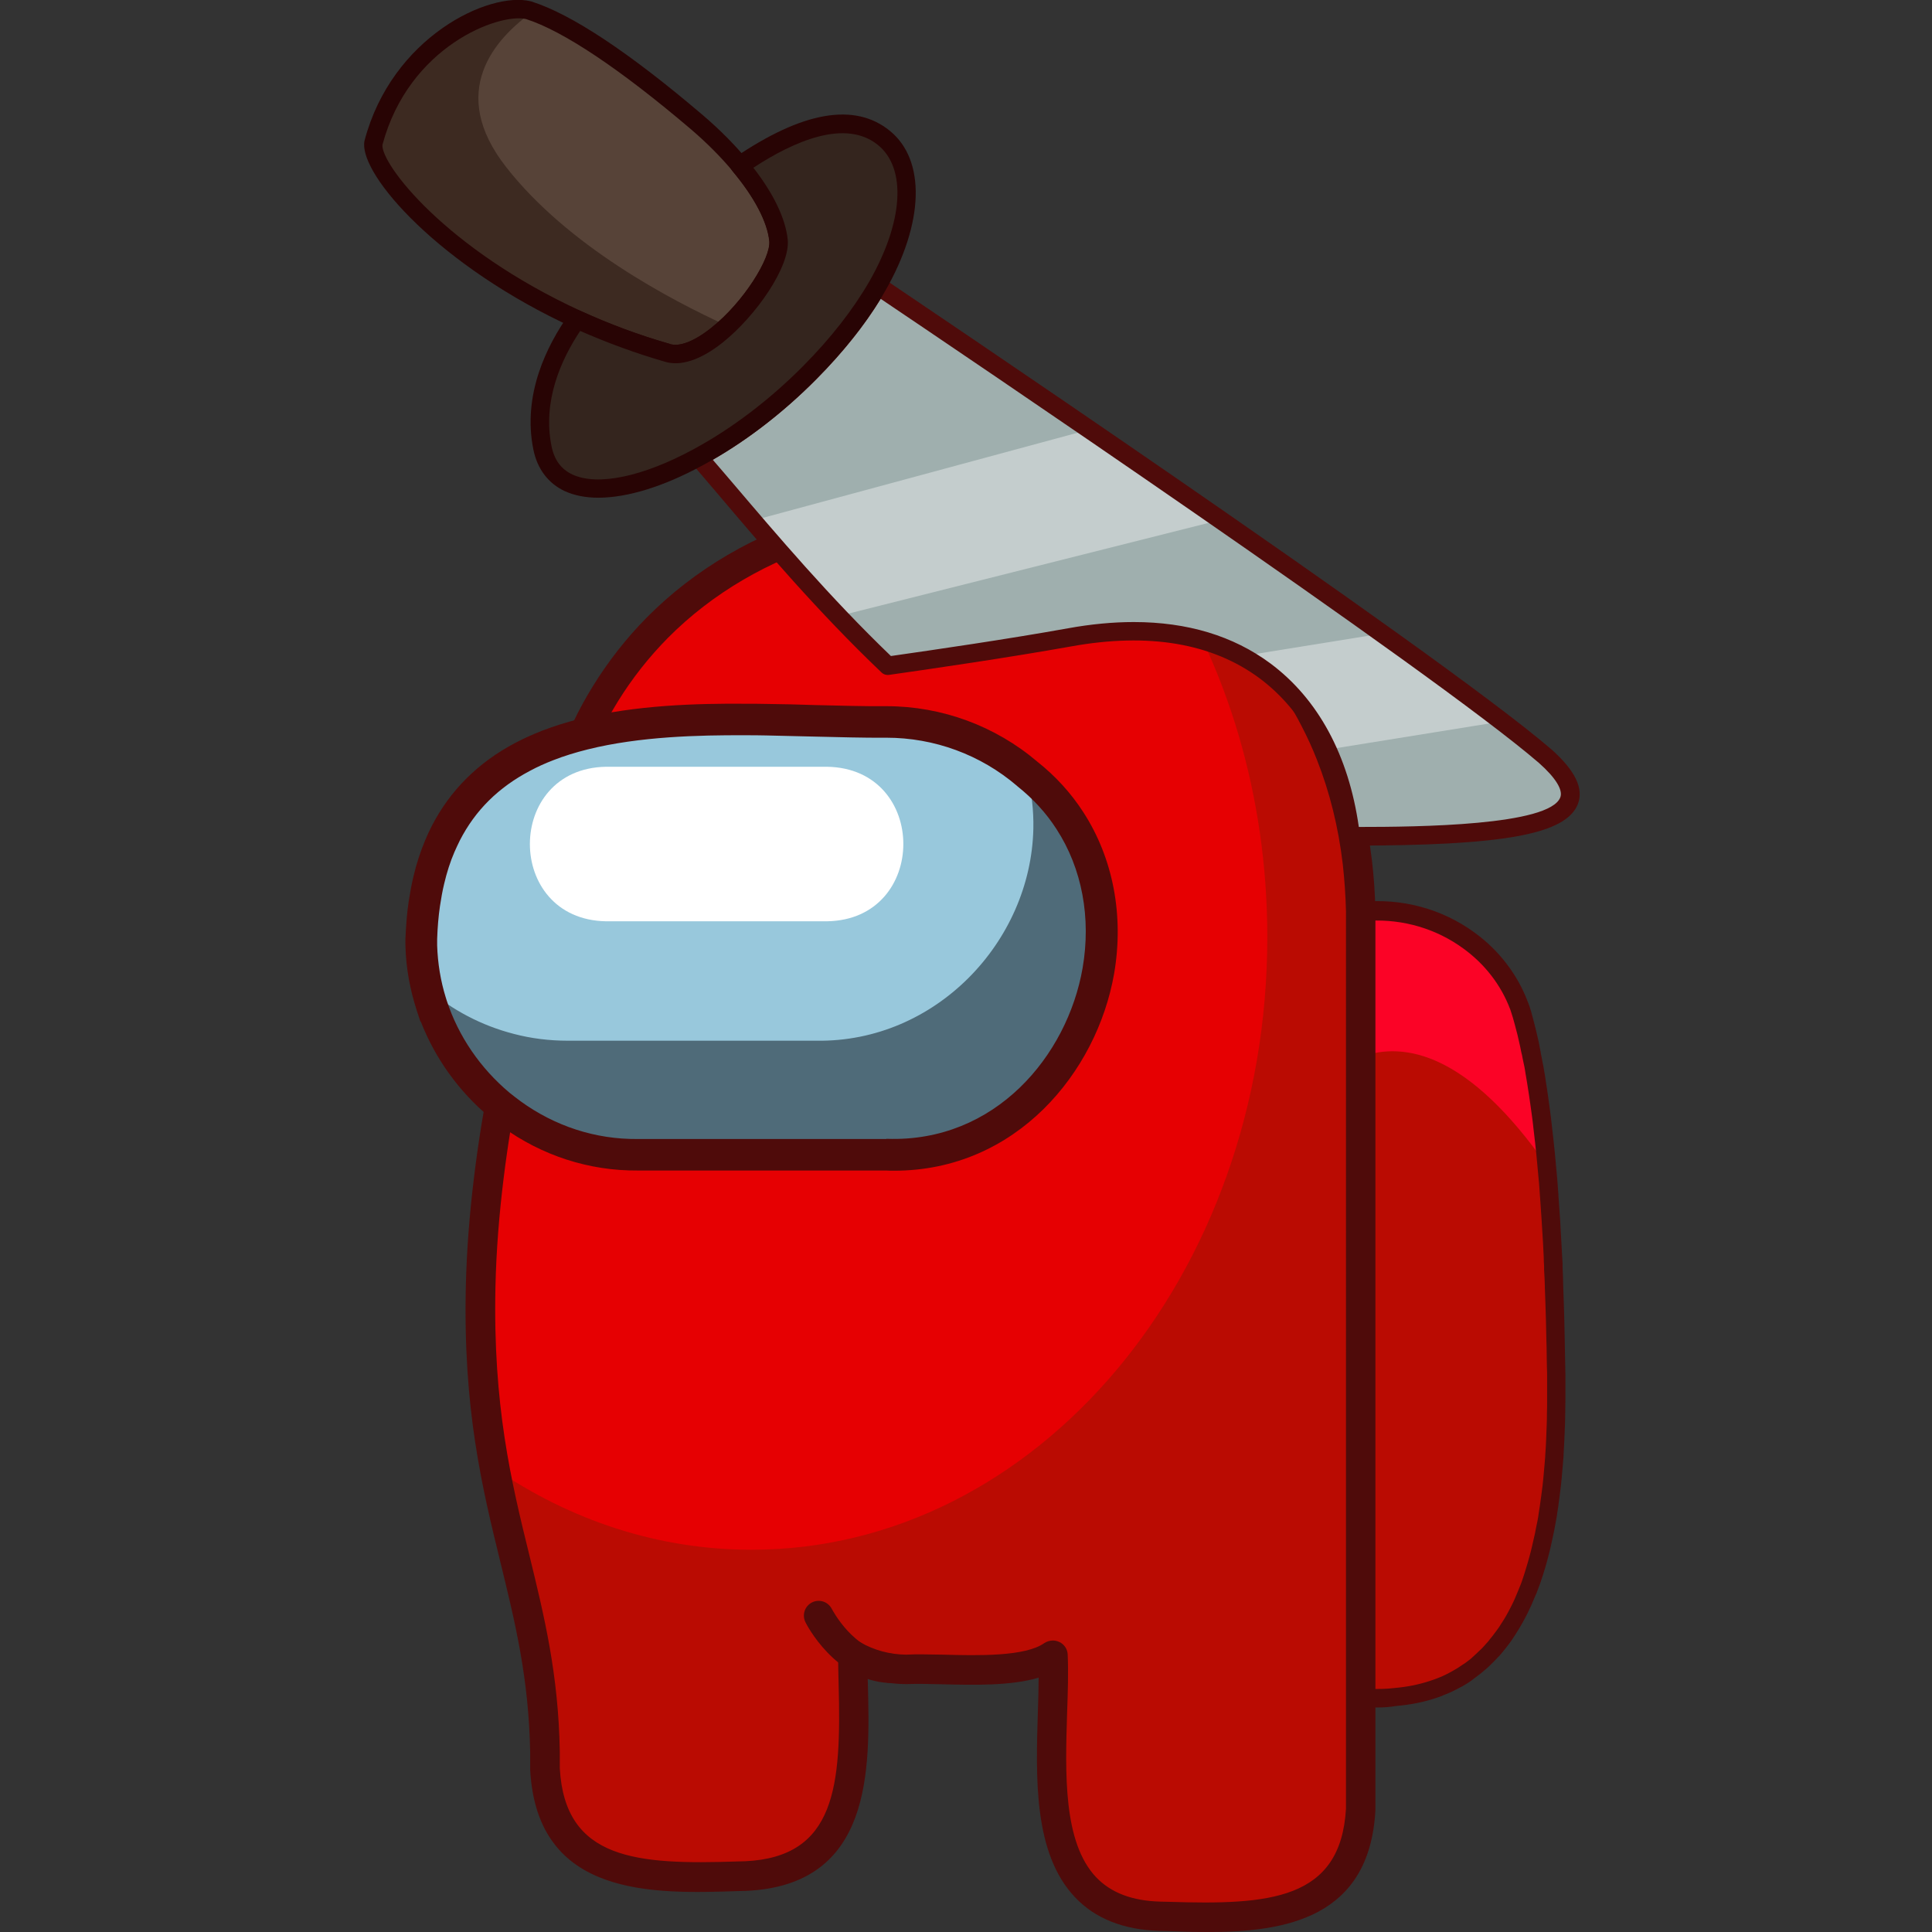 <?xml version="1.0" encoding="utf-8"?>
<!-- Generator: Adobe Illustrator 25.2.1, SVG Export Plug-In . SVG Version: 6.00 Build 0)  -->
<svg version="1.1" id="Слой_1" xmlns="http://www.w3.org/2000/svg" xmlns:xlink="http://www.w3.org/1999/xlink" x="0px" y="0px"
	 viewBox="0 0 1024 1024" style="enable-background:new 0 0 1024 1024;" xml:space="preserve">
<rect x="0" y="0" width="1024" height="1024" fill="#333333" stroke="none"/>
<style type="text/css">
	.st0{fill:#FB0326;}
	.st1{fill:#BA0B02;}
	.st2{fill:#4F0B0A;}
	.st3{fill:#E60002;}
	.st4{fill:#4F6B79;}
	.st5{fill:#98C8DC;}
	.st6{fill:#FFFFFF;}
	.st7{fill:#574338;}
	.st8{fill:#3D2A21;}
	.st9{fill:#280404;}
	.st10{fill:#34251E;}
	.st11{fill:#9FAFAE;}
	.st12{opacity:0.38;fill:#FFFFFF;}
</style>
<g>
	<path class="st0" d="M825,733.4c0,2.9,0,5.8,0,8.6c0,2.4-0.1,4.8-0.1,7.1c0,1.8-0.1,3.6-0.1,5.4c-0.2,5.8-0.4,11.4-0.8,16.9
		c-0.1,1.4-0.2,2.7-0.3,4.1c-0.2,2.7-0.4,5.4-0.7,8c-0.1,1.3-0.3,2.6-0.4,3.9c-0.4,3.9-0.9,7.7-1.5,11.4c-0.2,1-0.3,2-0.5,3
		c-0.3,1.6-0.5,3.2-0.8,4.7c-0.4,2.2-0.8,4.4-1.3,6.6c-0.5,2.3-1,4.5-1.5,6.8c-0.5,2-1,3.9-1.5,5.8c-0.6,2.4-1.3,4.7-2,7
		c-0.3,1-0.6,2-1,3c-0.3,0.9-0.6,1.9-1,2.8c-0.4,1-0.7,2.1-1.1,3.1c-0.4,1-0.7,1.9-1.1,2.9c-1.2,3-2.5,5.9-3.9,8.7
		c-0.5,0.9-0.9,1.9-1.4,2.8c-0.8,1.6-1.7,3.1-2.6,4.6c-0.3,0.6-0.7,1.2-1,1.7c-0.1,0.2-0.2,0.3-0.3,0.5c-0.4,0.7-0.9,1.4-1.3,2.1
		c-0.5,0.8-1,1.5-1.5,2.2c-0.7,1-1.4,2-2.2,2.9c-0.3,0.4-0.7,0.9-1,1.3c-0.5,0.7-1.1,1.4-1.7,2c-0.6,0.7-1.2,1.3-1.7,2
		c-0.6,0.6-1.2,1.3-1.8,1.9c-0.6,0.6-1.2,1.2-1.8,1.8c-0.6,0.6-1.2,1.2-1.8,1.7l0,0c-0.6,0.5-1.2,1.1-1.8,1.6c0,0-0.1,0-0.1,0.1
		c-0.6,0.5-1.3,1.1-2,1.6c-0.7,0.5-1.3,1-2,1.5c-0.6,0.4-1.2,0.8-1.8,1.2c-0.1,0.1-0.2,0.1-0.3,0.2c-0.6,0.4-1.3,0.9-2,1.3
		c-1.5,1-3.1,1.9-4.7,2.7c-1.4,0.7-2.8,1.4-4.2,2c-0.9,0.4-1.8,0.8-2.6,1.1c-0.8,0.3-1.6,0.6-2.4,0.9c-5.8,2.1-12,3.5-18.7,4.3
		c-0.9,0.1-1.9,0.2-2.9,0.3c-6,0.7-12.1,0.8-18.3,0.1V483c21.2-2.2,41.6,3.7,57.5,15.4c5.9,4.3,11.1,9.4,15.6,15.1
		c4.5,5.8,8.2,12.4,10.9,19.4c0,0,0.1,0.3,0.3,0.7c0.9,2.5,1.7,5.1,2.4,7.8c0.8,3,1.8,6.9,2.8,11.8c0.3,1.3,0.6,2.7,0.8,4.2
		c0.2,0.7,0.3,1.4,0.4,2.1c0.2,1,0.4,1.9,0.6,2.9c0.2,1.2,0.4,2.4,0.7,3.6c0.1,0.6,0.2,1.2,0.3,1.9c0.4,1.9,0.7,4,1,6.1
		c0.2,1.1,0.3,2.1,0.5,3.2c0.4,2.2,0.7,4.6,1,7c0.2,1.2,0.3,2.3,0.5,3.5c0.2,1.7,0.5,3.4,0.7,5.2c0.1,0.9,0.2,1.8,0.3,2.7
		c0.1,0.9,0.2,1.8,0.3,2.7c0.7,6.1,1.4,12.8,2.1,19.9c0.2,2.2,0.4,4.4,0.6,6.7c0,0.4,0.1,0.7,0.1,1.1c0.2,2.2,0.4,4.6,0.6,6.9
		c0,0.4,0.1,0.9,0.1,1.3c0.1,1.9,0.3,3.9,0.4,5.9c0.1,0.9,0.1,1.9,0.2,2.9c0,0.5,0.1,1,0.1,1.5c0.1,2.1,0.3,4.3,0.4,6.5
		c0.3,4.6,0.5,9.4,0.8,14.3c0.1,1.7,0.2,3.4,0.3,5.1c0,0.6,0.1,1.2,0.1,1.8c0.1,2.8,0.2,5.6,0.4,8.6c0,0.3,0,0.5,0,0.7
		c0.1,2.7,0.2,5.5,0.3,8.3c0.2,6.2,0.4,12.6,0.5,19.2c0.1,3.3,0.1,6.7,0.2,10.1c0,1.7,0,3.4,0.1,5.2c0,1.7,0.1,3.5,0.1,5.2
		C825,730.9,825,732.1,825,733.4z"/>
	<path class="st1" d="M825,733.4c0,2.9,0,5.8,0,8.6c0,2.4-0.1,4.8-0.1,7.1c0,1.8-0.1,3.6-0.1,5.4c-0.2,5.8-0.4,11.4-0.8,16.9
		c-0.1,1.4-0.2,2.7-0.3,4.1c-0.2,2.7-0.4,5.4-0.7,8c-0.1,1.3-0.3,2.6-0.4,3.9c-0.4,3.9-0.9,7.7-1.5,11.4c-0.2,1-0.3,2-0.5,3
		c-0.3,1.6-0.5,3.2-0.8,4.7c-0.4,2.2-0.8,4.4-1.3,6.6c-0.5,2.3-1,4.5-1.5,6.8c-0.5,2-1,3.9-1.5,5.8c-0.6,2.4-1.3,4.7-2,7
		c-0.3,1-0.6,2-1,3c-0.3,0.9-0.6,1.9-1,2.8c-0.4,1-0.7,2.1-1.1,3.1c-0.4,1-0.7,1.9-1.1,2.9c-1.2,3-2.5,5.9-3.9,8.7
		c-0.5,0.9-0.9,1.9-1.4,2.8c-0.8,1.6-1.7,3.1-2.6,4.6c-0.3,0.6-0.7,1.2-1,1.7c-0.1,0.2-0.2,0.3-0.3,0.5c-0.4,0.7-0.9,1.4-1.3,2.1
		c-0.5,0.8-1,1.5-1.5,2.2c-0.7,1-1.4,2-2.2,2.9c-0.3,0.4-0.7,0.9-1,1.3c-0.5,0.7-1.1,1.4-1.7,2c-0.6,0.7-1.2,1.3-1.7,2
		c-0.6,0.6-1.2,1.3-1.8,1.9c-0.6,0.6-1.2,1.2-1.8,1.8c-0.6,0.6-1.2,1.2-1.8,1.7l0,0c-0.6,0.5-1.2,1.1-1.8,1.6c0,0-0.1,0-0.1,0.1
		c-0.6,0.5-1.3,1.1-2,1.6c-0.7,0.5-1.3,1-2,1.5c-0.6,0.4-1.2,0.8-1.8,1.2c-0.1,0.1-0.2,0.1-0.3,0.2c-0.6,0.4-1.3,0.9-2,1.3
		c-1.5,1-3.1,1.9-4.7,2.7c-1.4,0.7-2.8,1.4-4.2,2c-0.9,0.4-1.8,0.8-2.6,1.1c-0.8,0.3-1.6,0.6-2.4,0.9c-5.8,2.1-12,3.5-18.7,4.3
		c-0.9,0.1-1.9,0.2-2.9,0.3c-6,0.7-12.1,0.8-18.3,0.1V560.1c22.9-8.2,56.7-2.1,98.7,58.2c0.2,2.2,0.4,4.4,0.6,6.7
		c0,0.4,0.1,0.7,0.1,1.1c0.2,2.2,0.4,4.6,0.6,6.9c0,0.4,0.1,0.9,0.1,1.3c0.1,1.9,0.3,3.9,0.4,5.9c0.1,0.9,0.1,1.9,0.2,2.9
		c0,0.5,0.1,1,0.1,1.5c0.1,2.1,0.3,4.3,0.4,6.5c0.3,4.6,0.5,9.4,0.8,14.3c0.1,1.7,0.2,3.4,0.3,5.1c0,0.6,0.1,1.2,0.1,1.8
		c0.1,2.8,0.2,5.6,0.4,8.6c0,0.3,0,0.5,0,0.7c0.1,2.7,0.2,5.5,0.3,8.3c0.2,6.2,0.4,12.6,0.5,19.2c0.1,3.3,0.1,6.7,0.2,10.1
		c0,1.7,0,3.4,0.1,5.2c0,1.7,0.1,3.5,0.1,5.2C825,730.9,825,732.1,825,733.4z"/>
	<path class="st2" d="M729.9,905c-3,0-6.1-0.2-9.1-0.5c-2.5-0.3-4.4-2.4-4.4-4.9V483c0-2.5,1.9-4.6,4.4-4.9
		c21.8-2.3,43.5,3.5,60.9,16.3c6.2,4.5,11.8,9.9,16.5,16c4.9,6.3,8.8,13.2,11.6,20.7l0.3,0.7c1,2.7,1.8,5.5,2.5,8.3
		c0.9,3.4,1.9,7.4,2.9,11.9c0.2,1,0.4,2,0.6,3.1l0.2,1.1c0.2,0.7,0.3,1.4,0.4,2.3c0.2,0.8,0.4,1.8,0.6,2.9c0.2,1.1,0.4,2.3,0.7,3.6
		l0.3,1.8c0.4,2,0.7,4,1,6.2c0.1,0.6,0.2,1.3,0.3,2l0.2,1.2c0.3,1.8,0.5,3.6,0.8,5.5l0.7,5.1c0.2,1.7,0.5,3.5,0.7,5.3
		c0.1,0.8,0.2,1.8,0.3,2.7l0.3,2.6c1,8.3,1.9,17.3,2.7,26.8c0,0.3,0.1,0.8,0.1,1.2c0.1,1.2,0.2,2.6,0.3,4l0.2,2.8
		c0.1,0.6,0.1,1.1,0.1,1.5l0.7,10.1c0.2,2.1,0.3,4.4,0.4,6.6c0.3,4.6,0.5,9.4,0.8,14.3c0.1,1.7,0.2,3.4,0.3,5.1l0,0.6
		c0,0.4,0,0.9,0,1.3c0.1,2.8,0.3,5.6,0.3,8.5c0,0.2,0,0.5,0,0.9c0.1,2.7,0.2,5.4,0.3,8.2c0.2,6.2,0.4,12.6,0.5,19.2
		c0.1,3.3,0.1,6.7,0.2,10.1l0.1,5.2c0,1.7,0.1,3.4,0.1,5.2c0,1.3,0,2.6,0,3.9c0,2.9,0,5.8,0,8.6c0,2.5-0.1,4.9-0.1,7.3
		c0,1.9-0.1,3.7-0.1,5.5c-0.2,6-0.5,11.7-0.8,17.1l0,0.4c-0.1,1.3-0.2,2.5-0.3,3.8c-0.2,2.7-0.5,5.4-0.7,8l-0.4,4
		c-0.5,4.2-1,8-1.5,11.6l-0.5,3.1c0,0,0,0.2,0,0.2c-0.2,1.5-0.5,3.1-0.8,4.6c-0.4,2.3-0.8,4.5-1.3,6.7c-0.5,2.3-1,4.6-1.5,6.9
		c-0.5,2-1,4-1.5,5.9c-0.6,2.4-1.4,4.8-2.1,7.2c-0.3,1-0.7,2.1-1,3.1c-0.3,1-0.7,2-1,2.9c-0.4,1.1-0.8,2.2-1.2,3.2
		c-0.3,0.9-0.7,1.9-1.2,2.9c-1.3,3.2-2.6,6.2-4,9c-0.5,1-1,1.9-1.5,2.9c-0.9,1.7-1.8,3.3-2.7,4.8c-0.3,0.5-0.7,1.2-1.1,1.8l-0.3,0.5
		c-0.4,0.7-0.9,1.4-1.4,2.2c-0.5,0.8-1.1,1.6-1.6,2.4c-0.7,1-1.5,2.1-2.3,3.1c-0.3,0.4-0.7,0.9-1.1,1.4c-0.6,0.7-1.1,1.4-1.7,2.1
		c-0.4,0.5-0.8,0.9-1.2,1.4l-0.6,0.6c-0.7,0.7-1.3,1.4-1.9,2c-0.7,0.7-1.3,1.3-2,2c-0.6,0.6-1.2,1.2-1.9,1.8c0,0,0,0-0.1,0.1
		c-0.4,0.4-0.9,0.8-1.3,1.1l-0.6,0.5l0,0c-0.1,0.1-0.1,0.1-0.2,0.2c-0.7,0.6-1.4,1.2-2.1,1.7c-0.7,0.5-1.4,1.1-2.1,1.6
		c-0.4,0.3-0.8,0.6-1.2,0.9l-0.5,0.4c-0.2,0.1-0.3,0.2-0.5,0.4c-0.6,0.4-1.3,0.9-2.1,1.4c-1.6,1-3.3,2-5,2.8
		c-1.3,0.7-2.7,1.4-4.5,2.2c-1,0.4-1.9,0.8-2.9,1.2c-0.7,0.3-1.6,0.6-2.5,1c-6.1,2.2-12.8,3.7-19.8,4.5c-1,0.1-2,0.2-3,0.3
		C736.6,904.8,733.2,905,729.9,905z M726.1,895.1c4.2,0.2,8.6,0.1,12.9-0.4c1.1-0.1,2-0.2,2.8-0.3c6.3-0.7,12.2-2.1,17.6-4
		c0.8-0.3,1.5-0.5,2.2-0.8c0.9-0.4,1.7-0.7,2.5-1c1.5-0.7,2.8-1.3,3.9-1.9c1.5-0.8,2.9-1.6,4.4-2.5c0.7-0.4,1.2-0.8,1.8-1.2
		c0.1,0,0.2-0.1,0.3-0.2l0.6-0.4c0.4-0.2,0.7-0.5,1.1-0.7c0.7-0.5,1.3-0.9,1.9-1.4c0.7-0.5,1.3-1,1.9-1.5l0,0c0,0,0.1-0.1,0.1-0.1
		l0.5-0.5c0.4-0.3,0.7-0.6,1.1-1c0.7-0.6,1.2-1.1,1.7-1.6c0.7-0.6,1.2-1.2,1.8-1.7c0.6-0.6,1.1-1.2,1.7-1.8l0.5-0.6
		c0.4-0.4,0.7-0.8,1.1-1.2c0.5-0.6,1-1.2,1.5-1.9c0.4-0.5,0.7-0.8,1-1.2c0.8-1,1.4-1.9,2.1-2.8c0.5-0.7,1-1.4,1.5-2.1
		c0.4-0.6,0.8-1.2,1.2-1.9l0.4-0.6c0.2-0.4,0.6-0.9,0.9-1.4c0.9-1.4,1.6-2.8,2.5-4.4c0.5-0.9,0.9-1.8,1.4-2.7
		c1.3-2.5,2.5-5.3,3.7-8.3c0.4-0.9,0.7-1.8,1.1-2.7c0.4-1,0.8-2,1.1-3c0.3-0.9,0.6-1.8,0.9-2.7c0.3-1,0.6-1.9,0.9-2.9
		c0.7-2.3,1.4-4.6,2-6.9c0.5-1.9,1-3.7,1.4-5.6c0.5-2.2,1-4.4,1.5-6.6c0.4-2.1,0.8-4.3,1.3-6.5c0.3-1.4,0.5-2.9,0.7-4.4l0.5-3.2
		c0.5-3.4,1-7.1,1.5-11.2l0.4-3.8c0.2-2.6,0.5-5.2,0.7-7.9c0.1-1.2,0.2-2.5,0.3-3.7l0-0.4c0.4-5.2,0.6-10.8,0.8-16.7
		c0.1-1.8,0.1-3.5,0.1-5.3c0.1-2.4,0.1-4.8,0.1-7.1c0-2.9,0-5.7,0-8.5c0,0,0,0,0-0.1c0-1.2,0-2.5,0-3.8c0-1.7,0-3.4-0.1-5.1
		l-0.1-5.2c0-3.4-0.1-6.7-0.2-10c-0.1-6.6-0.3-13-0.5-19.1c-0.1-2.8-0.2-5.6-0.3-8.3c0-0.2,0-0.4,0-0.6c-0.1-3.1-0.2-5.9-0.4-8.7
		c0-0.1,0-0.2,0-0.2c0-0.3,0-0.7,0-1l0-0.7c-0.1-1.7-0.2-3.3-0.2-5c-0.2-4.9-0.5-9.7-0.8-14.3c-0.1-2.2-0.3-4.4-0.4-6.5l-0.7-10.2
		c0-0.5-0.1-0.8-0.1-1.2l-0.2-3c-0.1-1.4-0.2-2.7-0.3-4.1c0-0.4-0.1-0.7-0.1-0.9c-0.8-9.5-1.7-18.4-2.7-26.6l-0.3-2.7
		c-0.1-1-0.2-1.8-0.3-2.6c-0.2-1.8-0.5-3.6-0.7-5.2l-0.7-5c-0.3-1.9-0.5-3.7-0.8-5.4l-0.2-1.2c-0.1-0.7-0.2-1.3-0.3-2
		c-0.3-2.1-0.7-4.1-1-6l-0.3-1.9c-0.2-1.3-0.4-2.4-0.7-3.6c-0.2-1.1-0.4-2-0.6-2.9c-0.1-0.8-0.3-1.4-0.4-2l-0.3-1.2
		c-0.2-1-0.4-2-0.6-3c-0.9-4.3-1.9-8.2-2.8-11.5c-0.7-2.6-1.4-5.1-2.2-7.4l-0.2-0.6c-2.5-6.6-5.9-12.7-10.2-18.2
		c-4.2-5.4-9.1-10.1-14.6-14.1c-14.3-10.5-31.9-15.7-49.8-14.8V895.1z M774.4,882.9C774.4,882.9,774.4,882.9,774.4,882.9
		C774.4,882.9,774.4,882.9,774.4,882.9z M774.4,882.9L774.4,882.9L774.4,882.9z M783.2,882.3L783.2,882.3L783.2,882.3z M829.9,733.4
		L829.9,733.4L829.9,733.4z"/>
	<path class="st1" d="M721.3,483v475.8c-1.5,27.4-13.3,42-30.1,49.6c-21.2,9.6-50.3,8.1-76.2,7.3c-50-1.3-57.5-41.7-57.7-82.7
		c-0.1-19.9,1.5-39.9,0.8-55.6c-16.6,11.9-58.4,6.5-77.8,7.6c-10.4,0-20-2.8-28.4-7.6c0.1,12.2,0.7,25.8,0.6,39.1
		c-0.4,38.5-7.9,75.8-57.5,78.1c-46.5,1.5-103,5.1-106.3-56.9c0,0,0-8.5,0-8.8c-0.1-6.5-0.4-12.7-0.8-18.7
		c-1.5-20.2-4.6-38-8.4-55.3c-5.4-24.9-12.3-48.6-17.4-76.4c-5-26.8-8.4-57.4-7.5-96.5c1.7-76,21-153,34.1-197.1V483
		c0.7-28.4,5.5-54,13.7-76.8c5-13.9,11.2-26.7,18.5-38.5c8-12.9,17.2-24.6,27.4-34.9c25.3-25.6,56.8-43.3,90.7-53.1
		c16.6-4.8,33.8-7.8,51.1-8.8c5.2-0.3,10.5-0.5,15.7-0.5h0c35,0.2,70,8,101.2,23.5l0.7,0.4c2.1,1.1,4.2,2.1,6.3,3.3
		c13.1,7.1,25.5,15.6,36.8,25.4c18.3,15.9,33.9,35.3,45.8,58.4c3.1,6,6,12.2,8.5,18.7c6.9,17.4,11.7,36.5,14.2,57.3
		C720.5,465.5,721.1,474.1,721.3,483z"/>
	<path class="st3" d="M671.7,496.7c0,179.3-122.4,324.7-273.4,324.7c-49.6,0-96.1-15.7-136.2-43.1c-5-26.8-8.4-57.4-7.5-96.5
		c1.7-76,21-153,34.1-197.1V483c0.7-28.4,5.5-54,13.7-76.8c5-13.9,11.2-26.7,18.5-38.5c8-12.9,17.2-24.6,27.4-34.9
		c25.3-25.6,56.8-43.3,90.7-53.1c16.6-4.8,33.8-7.8,51.1-8.8c5.2-0.3,10.5-0.5,15.7-0.5h0c35,0.2,70,8,101.2,23.5l0.7,0.4
		c2.1,1.1,4.2,2.1,6.3,3.3C650.3,352.4,671.7,421.6,671.7,496.7z"/>
	<path class="st2" d="M640.3,1024c-7.3,0-14.5-0.2-21.3-0.5l-4.2-0.1c-19.2-0.5-34.4-6.5-45.1-17.9c-22-23.3-20.7-63.3-19.6-98.5
		c0.2-6.2,0.4-12.2,0.4-17.8c-14.8,4.4-34.5,3.9-51.1,3.5c-7.1-0.2-13.8-0.3-18.6-0.1c-0.2,0-0.3,0-0.5,0c-6.9,0-13.8-1.1-20.4-3.3
		c0,1.1,0.1,2.3,0.1,3.5c1.1,44.9,2.7,106.4-64.6,109.4l-3.9,0.1c-45.1,1.5-106.9,3.6-110.5-64.4c0-0.1,0-0.3,0-0.4v-8.8
		c-0.7-39.2-8-68.9-15.7-100.4c-9.8-40-19.9-81.4-18.4-146.6c1.8-77.8,21.9-157,34.1-198V483c0.7-28.5,5.5-55.2,14.1-79.4
		c5.1-14.1,11.5-27.6,19.2-40c8.1-13.1,17.7-25.4,28.5-36.3c25.2-25.5,57.8-44.6,94.1-55.1c17.1-5,34.9-8,52.8-9.1
		c5.4-0.3,10.8-0.5,16.2-0.5c36.8,0.2,72.9,8.6,104.7,24.3c40.6,20.1,72.8,51.5,93.1,90.8c3.2,6.2,6.2,12.8,8.8,19.4
		c7.3,18.4,12.2,38.3,14.7,59.3c1,8.6,1.6,17.5,1.8,26.5c0,0.1,0,0.1,0,0.2v475.8c0,0.1,0,0.3,0,0.4
		C726,1016.7,681.2,1024,640.3,1024z M558.1,869.5c1.2,0,2.3,0.3,3.4,0.8c2.6,1.2,4.3,3.8,4.4,6.7c0.4,9.2,0.1,19.6-0.3,30.6
		c-1,32.2-2.2,68.7,15.3,87.3c7.9,8.3,19.1,12.6,34.2,13l4.3,0.1c53.3,1.7,91.2-0.8,94-49.4V483c-0.2-8.4-0.8-16.8-1.7-24.9
		c-2.3-19.6-6.9-38.2-13.7-55.4c-2.4-6.2-5.2-12.2-8.2-18c-18.7-36.4-48.5-65.4-86.1-84c-29.6-14.7-63.5-22.5-97.8-22.7
		c-5,0-10.2,0.1-15.2,0.5c-16.9,1-33.5,3.9-49.4,8.5c-33.7,9.8-63.9,27.5-87.3,51.1c-10,10.1-18.9,21.4-26.4,33.5
		c-7.1,11.5-13.1,23.9-17.8,37.1c-8.1,22.7-12.6,47.7-13.2,74.3l0,1.7c0,0.8-0.1,1.5-0.3,2.2c-11.9,39.9-32,118.3-33.7,195
		c-1.4,63.1,8.4,103.5,18,142.5c7.9,32.4,15.4,63,16.1,104l0,8.8c2.7,48.7,40.9,51.2,94.4,49.4l3.8-0.1c48.2-2.2,51-40.1,49.6-93.4
		c-0.1-5.5-0.3-10.8-0.3-15.9c0-2.8,1.5-5.4,3.9-6.8c2.4-1.4,5.4-1.4,7.8,0c7.4,4.3,15.8,6.5,24.3,6.6c5.4-0.3,12.3-0.1,19.6,0
		c18.4,0.5,43.7,1.1,53.8-6.2C554.9,870,556.5,869.5,558.1,869.5z"/>
	<g>
		<path class="st4" d="M582.1,514.5c-9,52.4-51.6,99.6-112.3,97.5H338c-25,0.2-48.2-8-67.1-21.7c-2.1-1.5-4.1-3.1-6.1-4.7
			c-16.5-13.8-29.1-32-35.9-52.6h0c-3.3-10.1-5.3-20.7-5.6-31.6c0-1.3-0.1-2.7,0-4c0.2-6.5,0.8-12.6,1.6-18.4
			c0.6-4.3,1.4-8.5,2.3-12.4c1.6-6.6,3.6-12.7,6-18.3c1-2.3,2-4.4,3-6.5c9.5-18.6,23.7-31.6,40.8-40.6c4.2-2.2,8.6-4.2,13.2-6
			c6.1-2.4,12.6-4.4,19.2-6c26.2-6.5,55.9-7.9,85.2-7.8c3.8,0,7.6,0,11.4,0.1h0.1c22.2,0.3,44,1.3,63.7,1.2
			c28.5,0,54.5,10.4,74.5,27.5c9.3,7.4,16.8,15.7,22.6,24.8C582.5,458.7,586.8,487.3,582.1,514.5z"/>
		<path class="st5" d="M547.7,439.2c-1.3,60-51.8,113.3-114.9,112.4H301c-9.9,0-19.5-1.2-28.6-3.6c-17.2-4.4-32.8-12.7-45.9-23.9
			c-1.8-7.4-2.8-15-3.1-22.8c-0.1-1.3-0.1-2.6-0.1-4c0.2-6.5,0.8-12.6,1.6-18.4c0.6-4.3,1.4-8.5,2.3-12.4c1.6-6.6,3.6-12.7,6-18.3
			c1-2.3,2-4.4,3-6.5c9.5-18.6,23.7-31.6,40.8-40.6c4.2-2.2,8.6-4.2,13.2-6c6.1-2.4,12.6-4.4,19.2-6c26.2-6.5,55.9-7.9,85.2-7.8
			c3.8,0,7.6,0,11.4,0.1h0.1c22.2,0.3,44,1.3,63.7,1.2c28.5,0,54.5,10.4,74.5,27.5C546.8,419.8,547.9,429.6,547.7,439.2z"/>
		<path class="st6" d="M321.2,488.3h117.2c53.8-0.9,53.9-81,0-81.9c0,0-117.2,0-117.2,0C267.4,407.3,267.4,487.4,321.2,488.3z"/>
		<path class="st2" d="M473.9,620.5c-1.4,0-2.8,0-4.2-0.1H338c-25.8,0.2-50.8-7.9-72-23.3c-2.1-1.6-4.3-3.3-6.5-5
			c-16.4-13.7-28.9-31.2-36.5-50.7h-0.2l-1.9-5.8c-3.6-11.1-5.7-22.5-6-34c0-1.4-0.1-2.9,0-4.3c0.3-7,0.8-13.4,1.7-19.4
			c0.7-4.5,1.5-9,2.5-13.2c1.6-6.9,3.8-13.5,6.4-19.7c1-2.4,2.1-4.7,3.3-7.1c9.7-18.9,24.6-33.8,44.4-44.2c4.3-2.3,9.1-4.4,14.1-6.4
			c6.3-2.4,13.1-4.6,20.2-6.3c29.4-7.3,62.1-8.2,87.3-8c3.8,0,7.6,0,11.5,0.1c8.7,0.1,17.2,0.3,25.6,0.6c13.4,0.3,26,0.7,38,0.6
			c29.3,0,57.7,10.5,79.9,29.4c9.7,7.7,17.9,16.7,24.4,26.8c15.8,24.4,21.6,54.8,16.3,85.6C581.3,568.5,538.5,620.5,473.9,620.5z
			 M469.8,603.6l0.3,0c57.4,2,95.6-44,103.7-90.5l0,0c4.6-26.6-0.3-52.8-13.8-73.6c-5.5-8.6-12.5-16.2-20.8-22.8l-0.2-0.2
			C519.7,400,495.2,391,469.8,391c-12.2,0.1-24.9-0.3-38.4-0.6c-8.3-0.2-16.8-0.4-25.4-0.6c-3.8-0.1-7.6-0.1-11.3-0.1
			c-24.2-0.1-55.5,0.6-83.2,7.5c-6.4,1.6-12.6,3.5-18.2,5.7c-4.4,1.7-8.6,3.6-12.3,5.6c-16.9,8.9-29.1,21-37.3,37c-1,2-1.9,4-2.8,6
			c-2.3,5.3-4.1,11-5.5,17c-0.9,3.7-1.6,7.7-2.2,11.7c-0.8,5.4-1.3,11.3-1.5,17.5c0,1,0,2.2,0,3.4c0.3,9.4,1.8,18.7,4.6,27.7
			l0.5,1.6c6.2,18.9,17.8,35.8,33.3,48.8c1.9,1.5,3.8,3,5.7,4.4c18.3,13.3,39.8,20.3,62.1,20.1H469.8z"/>
	</g>
	<path class="st2" d="M471.4,892c-0.1,0-0.3,0-0.4,0c-28.4-1.5-43.5-30.9-44.1-32.2c-1.9-3.9-0.4-8.5,3.5-10.5
		c3.9-1.9,8.5-0.4,10.5,3.5c0.2,0.3,11.7,22.6,30.9,23.6c4.3,0.2,7.6,3.9,7.4,8.2C479,888.7,475.6,892,471.4,892z"/>
	<g>
		<path class="st7" d="M385.7,172.8c-11,10.3-23.2,17.2-32.2,14.1c-17.1-4.9-33-11-47.6-17.7c-69.4-31.8-110-78.7-107.9-93.3
			c14.2-54,64.6-74.8,82.3-70.4c0.7,0.2,1.4,0.4,2.1,0.7c26.1,9.1,62,37.3,87.2,58.7c8.6,7.4,16.3,15.1,22.8,22.9
			c11.8,14.1,19.3,28.2,20.5,39.6C413.8,137.7,400.9,158.5,385.7,172.8z"/>
		<path class="st8" d="M385.7,172.8c-11,10.3-23.2,17.2-32.2,14.1c-17.1-4.9-33-11-47.6-17.7c-69.4-31.8-110-78.7-107.9-93.3
			c14.2-54,64.6-74.8,82.3-70.4c0.7,0.2,1.4,0.4,2.1,0.7c-20.2,14.3-45.4,42.5-14.1,82.4C300.9,130.3,355.5,159.1,385.7,172.8z"/>
		<path class="st9" d="M358.1,192.5c-2.1,0-4.2-0.3-6.1-1c-16.5-4.8-32.7-10.8-48.2-17.9c-70.3-32.2-113.2-80.6-110.7-98.4
			c0-0.2,0.1-0.4,0.1-0.6c14.4-54.9,66-79.4,88.2-73.9c0.1,0,0.2,0.1,0.3,0.1c21.2,6.7,51.8,27,90.9,60.3
			c8.9,7.6,16.7,15.5,23.4,23.5c12.9,15.4,20.3,30,21.6,42.2c1.5,14.4-17,40.7-34.4,54.6C373.9,188.8,365.4,192.5,358.1,192.5z
			 M202.7,76.8c-0.8,10.1,33.3,55,105.1,88c15.1,6.9,30.9,12.8,47,17.4c0.1,0,0.1,0,0.2,0.1c5.1,1.7,13.1-1.4,22-8.5
			c17.4-13.8,31.7-37.2,30.8-46c-1-10.1-7.9-23.3-19.4-37c-6.3-7.6-13.8-15.1-22.2-22.3c-37.5-31.9-67.7-52.1-87.4-58.4
			C264.6,6.8,216.7,24.3,202.7,76.8z"/>
		<path class="st10" d="M465.1,151.5c-8.3,14.4-20.1,30-36,46.1c-18.4,18.6-39.2,34.1-59,44.8c-40.2,21.7-76.5,24.1-82.5-5.1
			c-5.7-28.1,7.9-53.6,18.2-68.1c14.6,6.7,30.6,12.8,47.6,17.7c21.5,7.3,61.1-41.8,59.2-59.5c-1.2-11.5-8.7-25.5-20.5-39.6
			c42.5-29.3,64.7-24.1,76.3-14.7C484.3,85.9,485.9,115.2,465.1,151.5z"/>
		<path class="st11" d="M715.9,443.3c-8.5-71.4-56.4-122.1-149-105.4c-31.9,5.8-72.6,11.7-96.4,15.1
			c-40.5-38.6-75.2-81.4-100.3-110.5c19.8-10.7,40.6-26.1,59-44.8c15.9-16.1,27.7-31.6,36-46.1c0,0,292.4,196.4,353.7,249.3
			C859.9,437.5,800,443.3,715.9,443.3z"/>
		<polygon class="st12" points="398.7,276 577.3,227.7 646.7,275.6 444.2,326.6 		"/>
		<path class="st12" d="M658.1,347.8l74.4-12l63.4,46.6l-92.4,14.9C703.5,397.4,692.9,359.3,658.1,347.8z"/>
		<path class="st2" d="M715.9,448.2c-2.5,0-4.6-1.9-4.8-4.3c-4.4-37.4-19.5-66.5-43.5-84.4c-25.1-18.6-58.7-24.3-99.8-16.9
			c-33,5.9-74.7,12-96.6,15.1c-1.5,0.2-3-0.3-4-1.3c-33.3-31.7-62.5-66-85.9-93.6c-5.2-6.1-10.1-11.9-14.7-17.2
			c-1-1.1-1.4-2.6-1.1-4.1c0.3-1.5,1.2-2.7,2.5-3.4c20.2-10.9,40.2-26.1,57.9-43.9c14.9-15,26.7-30.2,35.3-45.1
			c0.7-1.2,1.8-2,3.1-2.3c1.3-0.3,2.7-0.1,3.8,0.7c2.9,2,293.3,197.2,354.2,249.7c12.6,11.2,17.2,20.7,14,29
			C829.9,442.2,797.4,448.2,715.9,448.2z M600.9,329.7c28.4,0,52.7,7.3,72.4,21.9c25.3,18.8,41.5,48.7,46.9,86.7
			c31.4,0,101.1-0.7,106.8-15.7c1.5-3.9-2.5-10.4-11.3-18.2c-56.3-48.6-312.5-221.5-348.9-246c-8.7,14.2-20.1,28.5-34.1,42.6
			c-16.8,16.9-35.6,31.6-54.9,42.7c3.5,4,7.1,8.3,10.9,12.7c22.9,26.9,51.3,60.4,83.5,91.3c22.4-3.2,62.3-9,93.9-14.7
			C578.2,330.8,589.9,329.7,600.9,329.7z"/>
		<path class="st9" d="M317.1,263.8c-6.8,0-12.7-1.2-17.8-3.5c-8.7-4.1-14.5-11.7-16.6-22c-5.9-29.1,7.1-55.2,19-71.9
			c1.4-1.9,3.9-2.6,6-1.6c15.1,6.9,30.9,12.8,47,17.4c0.1,0,0.1,0,0.2,0.1c5.1,1.7,13.1-1.4,22-8.5c17.4-13.8,31.7-37.2,30.8-46
			c-1-10.1-7.9-23.3-19.4-37c-0.9-1.1-1.3-2.4-1.1-3.8c0.2-1.4,0.9-2.6,2.1-3.4C425.4,59,453,54.2,471.6,69.3
			c19.2,15.6,18.2,48.8-2.3,84.7c-8.9,15.6-21.3,31.5-36.8,47.1c-18.3,18.5-39.1,34.3-60.2,45.6C351.5,258,332.4,263.8,317.1,263.8z
			 M307.5,175.4c-10.1,15.2-20,37.1-15.2,61c1.5,7.4,5.1,12.3,11.1,15.1c13.3,6.2,37.3,1.2,64.2-13.4c20.2-10.9,40.2-26.1,57.9-43.9
			c14.9-15,26.7-30.2,35.3-45.1c0,0,0,0,0,0c18-31.5,19.8-59.8,4.6-72.2c-17.3-14.1-44.7-2-66.1,12c10.8,13.9,17,26.9,18.2,38
			c1.5,14.4-17,40.7-34.4,54.6c-11.8,9.4-22.6,12.9-31.1,10.1C336.8,187.2,321.9,181.7,307.5,175.4z"/>
	</g>
</g>
</svg>
